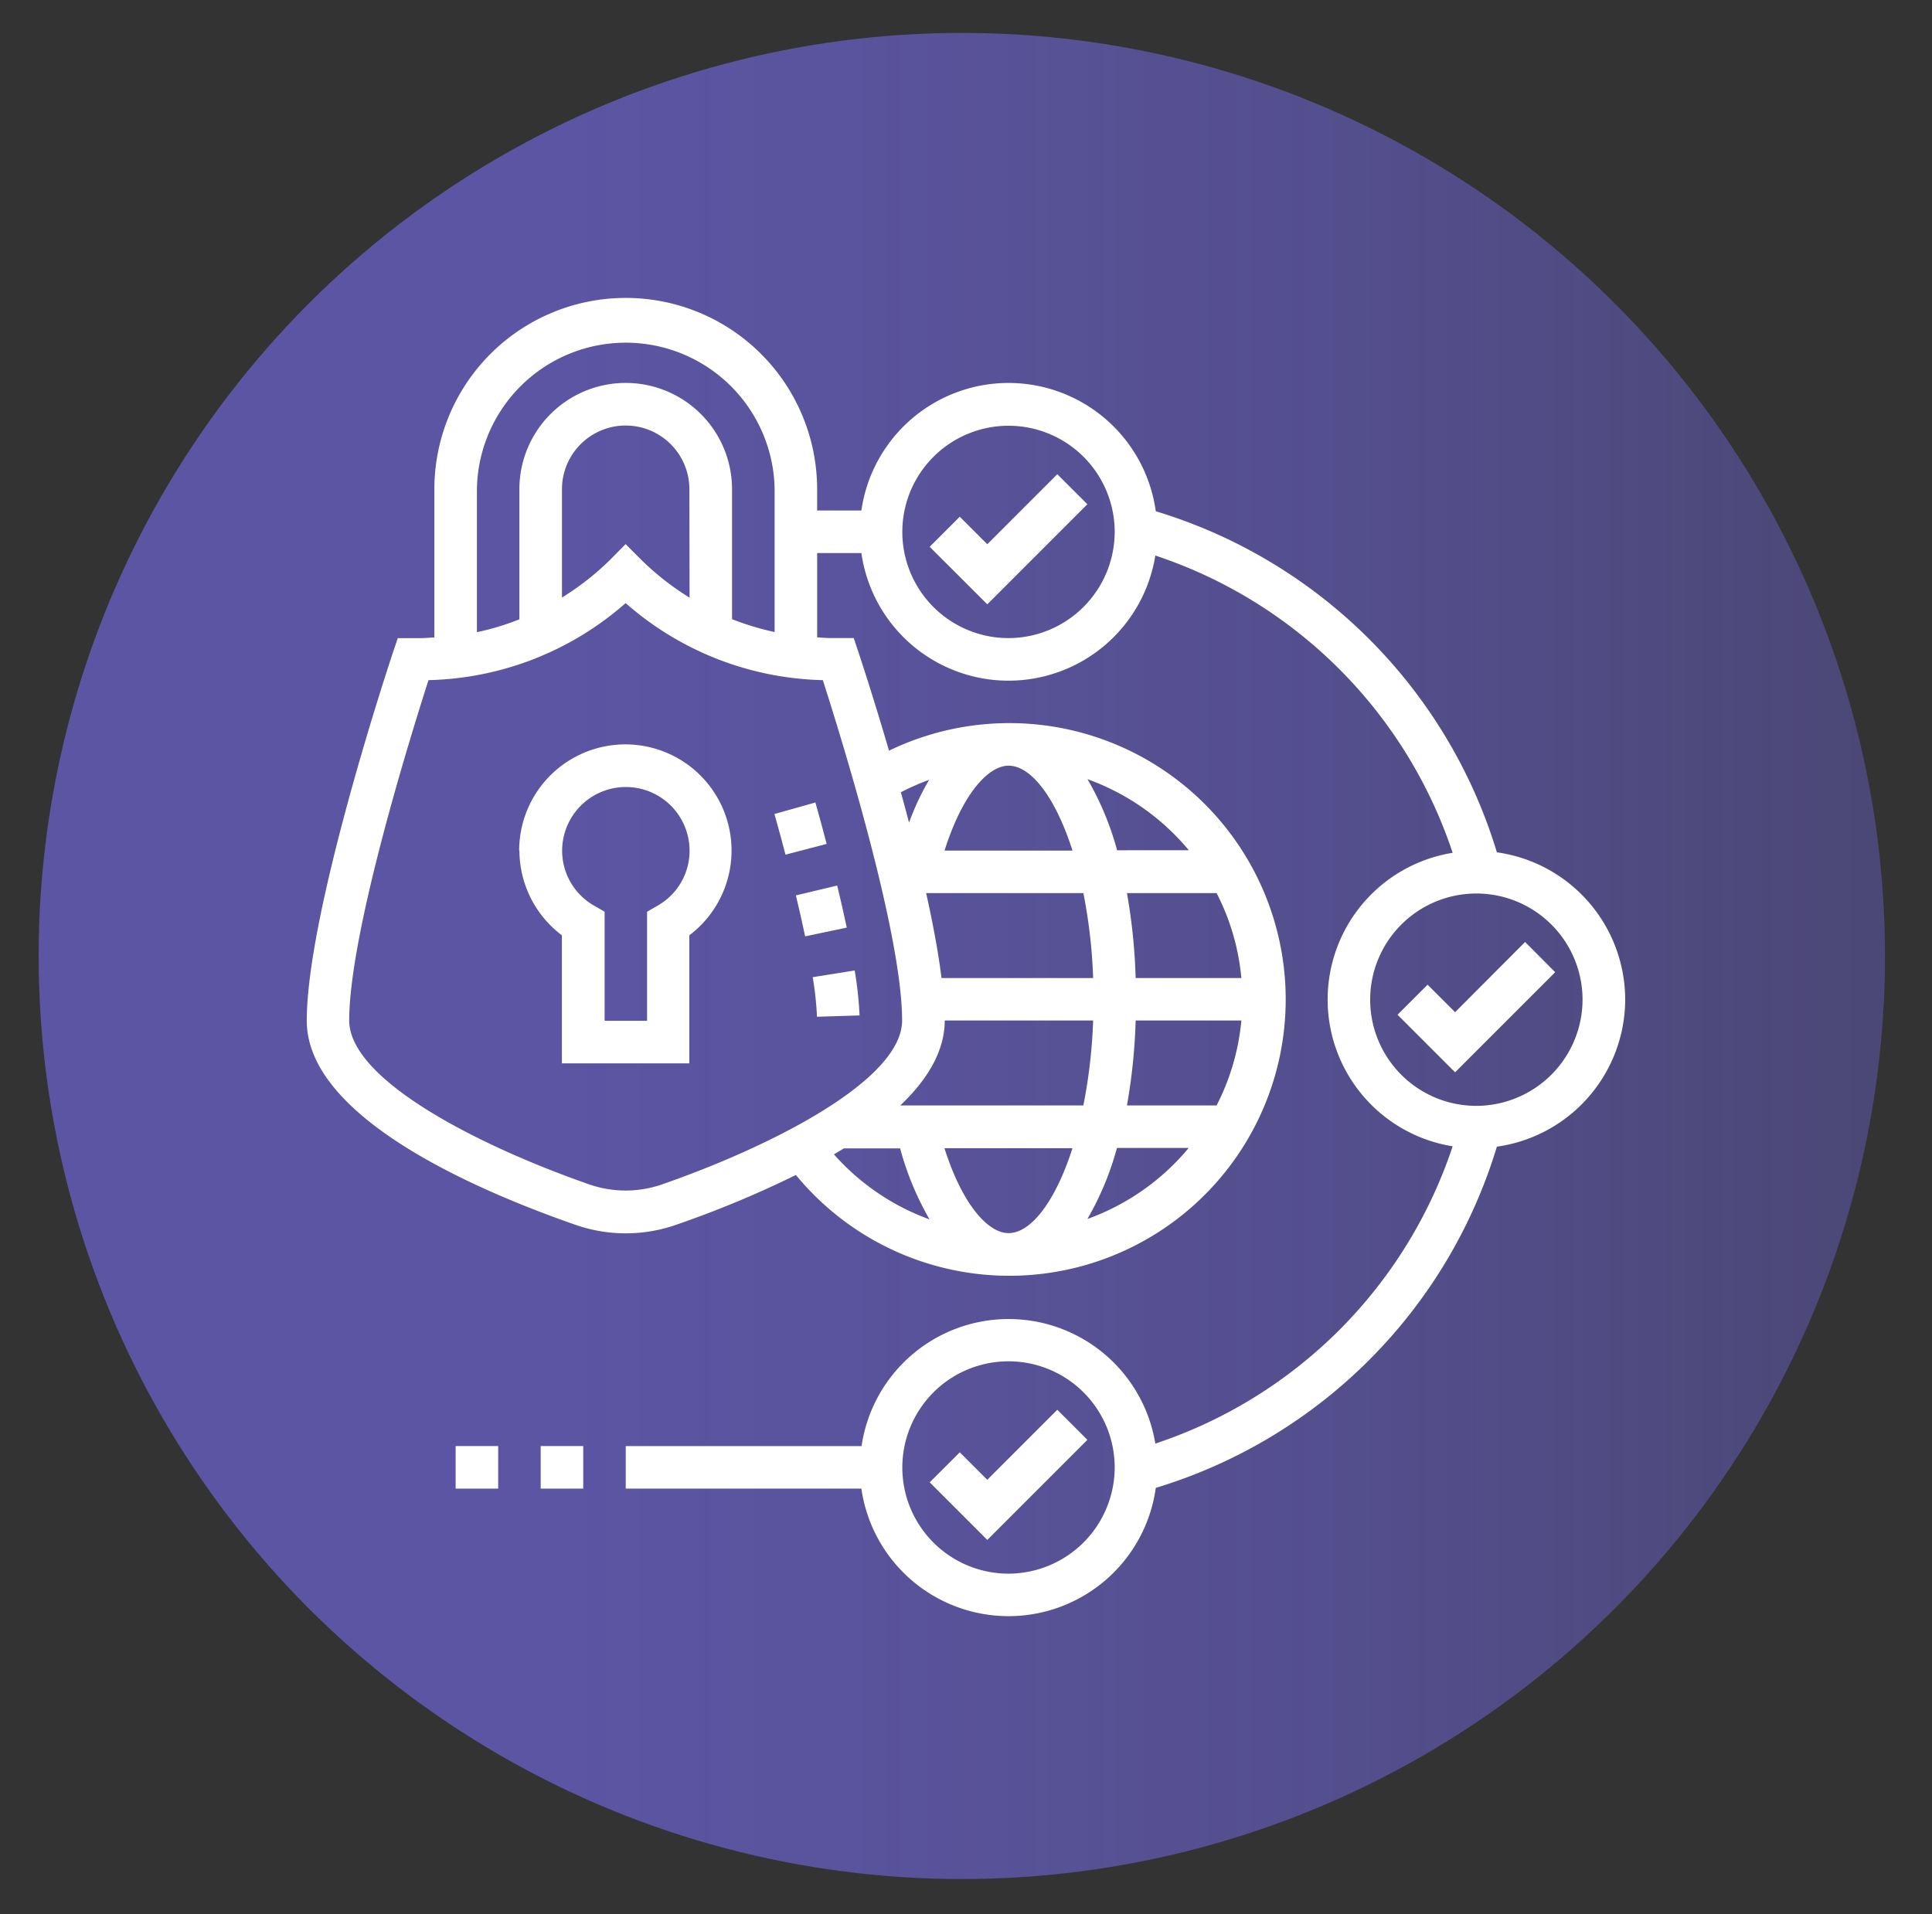 <svg xmlns="http://www.w3.org/2000/svg" xmlns:xlink="http://www.w3.org/1999/xlink" id="Capa_1" data-name="Capa 1" viewBox="0 0 545.84 540.83"><rect x="0" y="0" width="545.84" height="540.83" fill="#333333" stroke="none"/><defs><linearGradient id="linear-gradient" x1="10.92" y1="270.12" x2="532.57" y2="270.12" gradientUnits="userSpaceOnUse"><stop offset="0.28" stop-color="#5c55a3"></stop><stop offset="0.45" stop-color="#5c55a3" stop-opacity="0.94"></stop><stop offset="0.73" stop-color="#5c55a3" stop-opacity="0.79"></stop><stop offset="0.99" stop-color="#5c55a3" stop-opacity="0.6"></stop></linearGradient></defs><circle cx="271.74" cy="270.12" r="260.82" fill="url(#linear-gradient)"></circle><path d="M146.75,240.38a30.05,30.05,0,0,0,12,23.9v36.18h36V264.28a30,30,0,1,0-48.07-23.9Zm48.07,0a17.83,17.83,0,0,1-9,15.5l-3,1.74v30.82h-12V257.62l-3-1.74a17.83,17.83,0,0,1-9-15.5,18,18,0,1,1,36,0Zm0,0" fill="#fff"></path><path d="M430.88,266.17,411.1,286l-7.77-7.76-8.49,8.49,16.26,16.26,28.28-28.28Zm0,0" fill="#fff"></path><path d="M278.93,418.13l-7.77-7.77-8.5,8.49,16.27,16.27,28.28-28.28-8.5-8.5Zm0,0" fill="#fff"></path><path d="M278.93,153.78,271.16,146l-8.5,8.5,16.27,16.26,28.28-28.28-8.5-8.49Zm0,0" fill="#fff"></path><path d="M459.16,282.43a42.08,42.08,0,0,0-36.25-41.6,144.4,144.4,0,0,0-96.37-96.37,42,42,0,0,0-83.18-.21h-12.5v-6a54.07,54.07,0,0,0-108.14,0v41.87c-1.31.06-2.62.19-3.94.19h-6.4L111,184.41c-1,3-24.33,73.37-24.33,104,0,27.22,47.61,47.84,76,57.7a43.11,43.11,0,0,0,28.25,0A291.7,291.7,0,0,0,224.86,332a78.08,78.08,0,1,0,26.31-119.89c-4.45-15.21-8.21-26.56-8.6-27.72l-1.37-4.1h-6.38c-1.33,0-2.63-.13-3.95-.19V156.27h12.49a42,42,0,0,0,83.05.7,132.46,132.46,0,0,1,84,84,42,42,0,0,0,0,82.93,132.46,132.46,0,0,1-84,84,42,42,0,0,0-83,.71H176.79v12h66.57a42,42,0,0,0,83.18-.2A144.42,144.42,0,0,0,422.91,324a42.09,42.09,0,0,0,36.25-41.61ZM235.58,326.19c.95-.56,1.9-1.13,2.83-1.7h15.9a83.3,83.3,0,0,0,8.31,20.06,66.31,66.31,0,0,1-27-18.36Zm49.36-109.84c6.45,0,13.33,9.17,18.07,24H266.85c5.25-16.54,12.58-24,18.09-24Zm21.14,36a149.5,149.5,0,0,1,2.76,24H266c-.9-7.28-2.45-15.52-4.34-24Zm44.64,24H320.85a162.93,162.93,0,0,0-2.46-24h25.33a65.49,65.49,0,0,1,7,24Zm0,12a65.58,65.58,0,0,1-7,24H318.39a162.65,162.65,0,0,0,2.46-24Zm-83.81,0h41.93a150.38,150.38,0,0,1-2.76,24H254.36c7.61-7.24,12.55-15.29,12.55-24Zm18,60.08c-5.5,0-12.84-7.5-18.08-24H303c-4.75,14.86-11.63,24-18.08,24Zm22.31-4a83.29,83.29,0,0,0,8.35-20.07h20.27a66.34,66.34,0,0,1-28.62,20.07Zm28.63-104.18H315.61a83.14,83.14,0,0,0-8.36-20.08,66.45,66.45,0,0,1,28.63,20.08Zm-73.35-19.91a74.32,74.32,0,0,0-5.67,12.09c-.76-2.9-1.54-5.76-2.31-8.57a67.38,67.38,0,0,1,8-3.52Zm-7.63,68c0,16.79-36.6,35.46-67.93,46.36a31.42,31.42,0,0,1-20.36,0c-31.32-10.9-67.92-29.57-67.92-46.36,0-24.72,17.4-80.6,22.4-96.16a87.27,87.27,0,0,0,55.7-21.77,87.28,87.28,0,0,0,55.71,21.77c5,15.56,22.4,71.44,22.4,96.16ZM194.82,168.87A76.65,76.65,0,0,1,181,158l-4.25-4.25L172.55,158a76.65,76.65,0,0,1-13.78,10.84V138.24a18,18,0,0,1,36,0Zm12,6.09V138.24a30,30,0,0,0-60.08,0V175a74.26,74.26,0,0,1-12,3.63V138.24a42.06,42.06,0,0,1,84.11,0v40.35a76.43,76.43,0,0,1-12-3.63Zm78.11,5.34a30,30,0,1,1,30-30,30.07,30.07,0,0,1-30,30Zm0,264.35a30,30,0,1,1,30-30,30.07,30.07,0,0,1-30,30ZM417.11,312.47a30,30,0,1,1,30-30,30.07,30.07,0,0,1-30,30Zm0,0" fill="#fff"></path><rect x="152.76" y="408.6" width="12.02" height="12.02" fill="#fff"></rect><rect x="128.73" y="408.6" width="12.02" height="12.02" fill="#fff"></rect><path d="M230.84,287.29l12-.37a103,103,0,0,0-1.37-12.71l-11.86,1.9a89.41,89.41,0,0,1,1.21,11.18Zm0,0" fill="#fff"></path><path d="M227.47,264.57l11.76-2.47c-.8-3.81-1.71-7.8-2.7-11.89L224.86,253c.95,4,1.83,7.84,2.61,11.53Zm0,0" fill="#fff"></path><path d="M233.55,238.45c-1-3.9-2.09-7.84-3.18-11.71L218.8,230c1.07,3.81,2.13,7.65,3.12,11.49Zm0,0" fill="#fff"></path></svg>